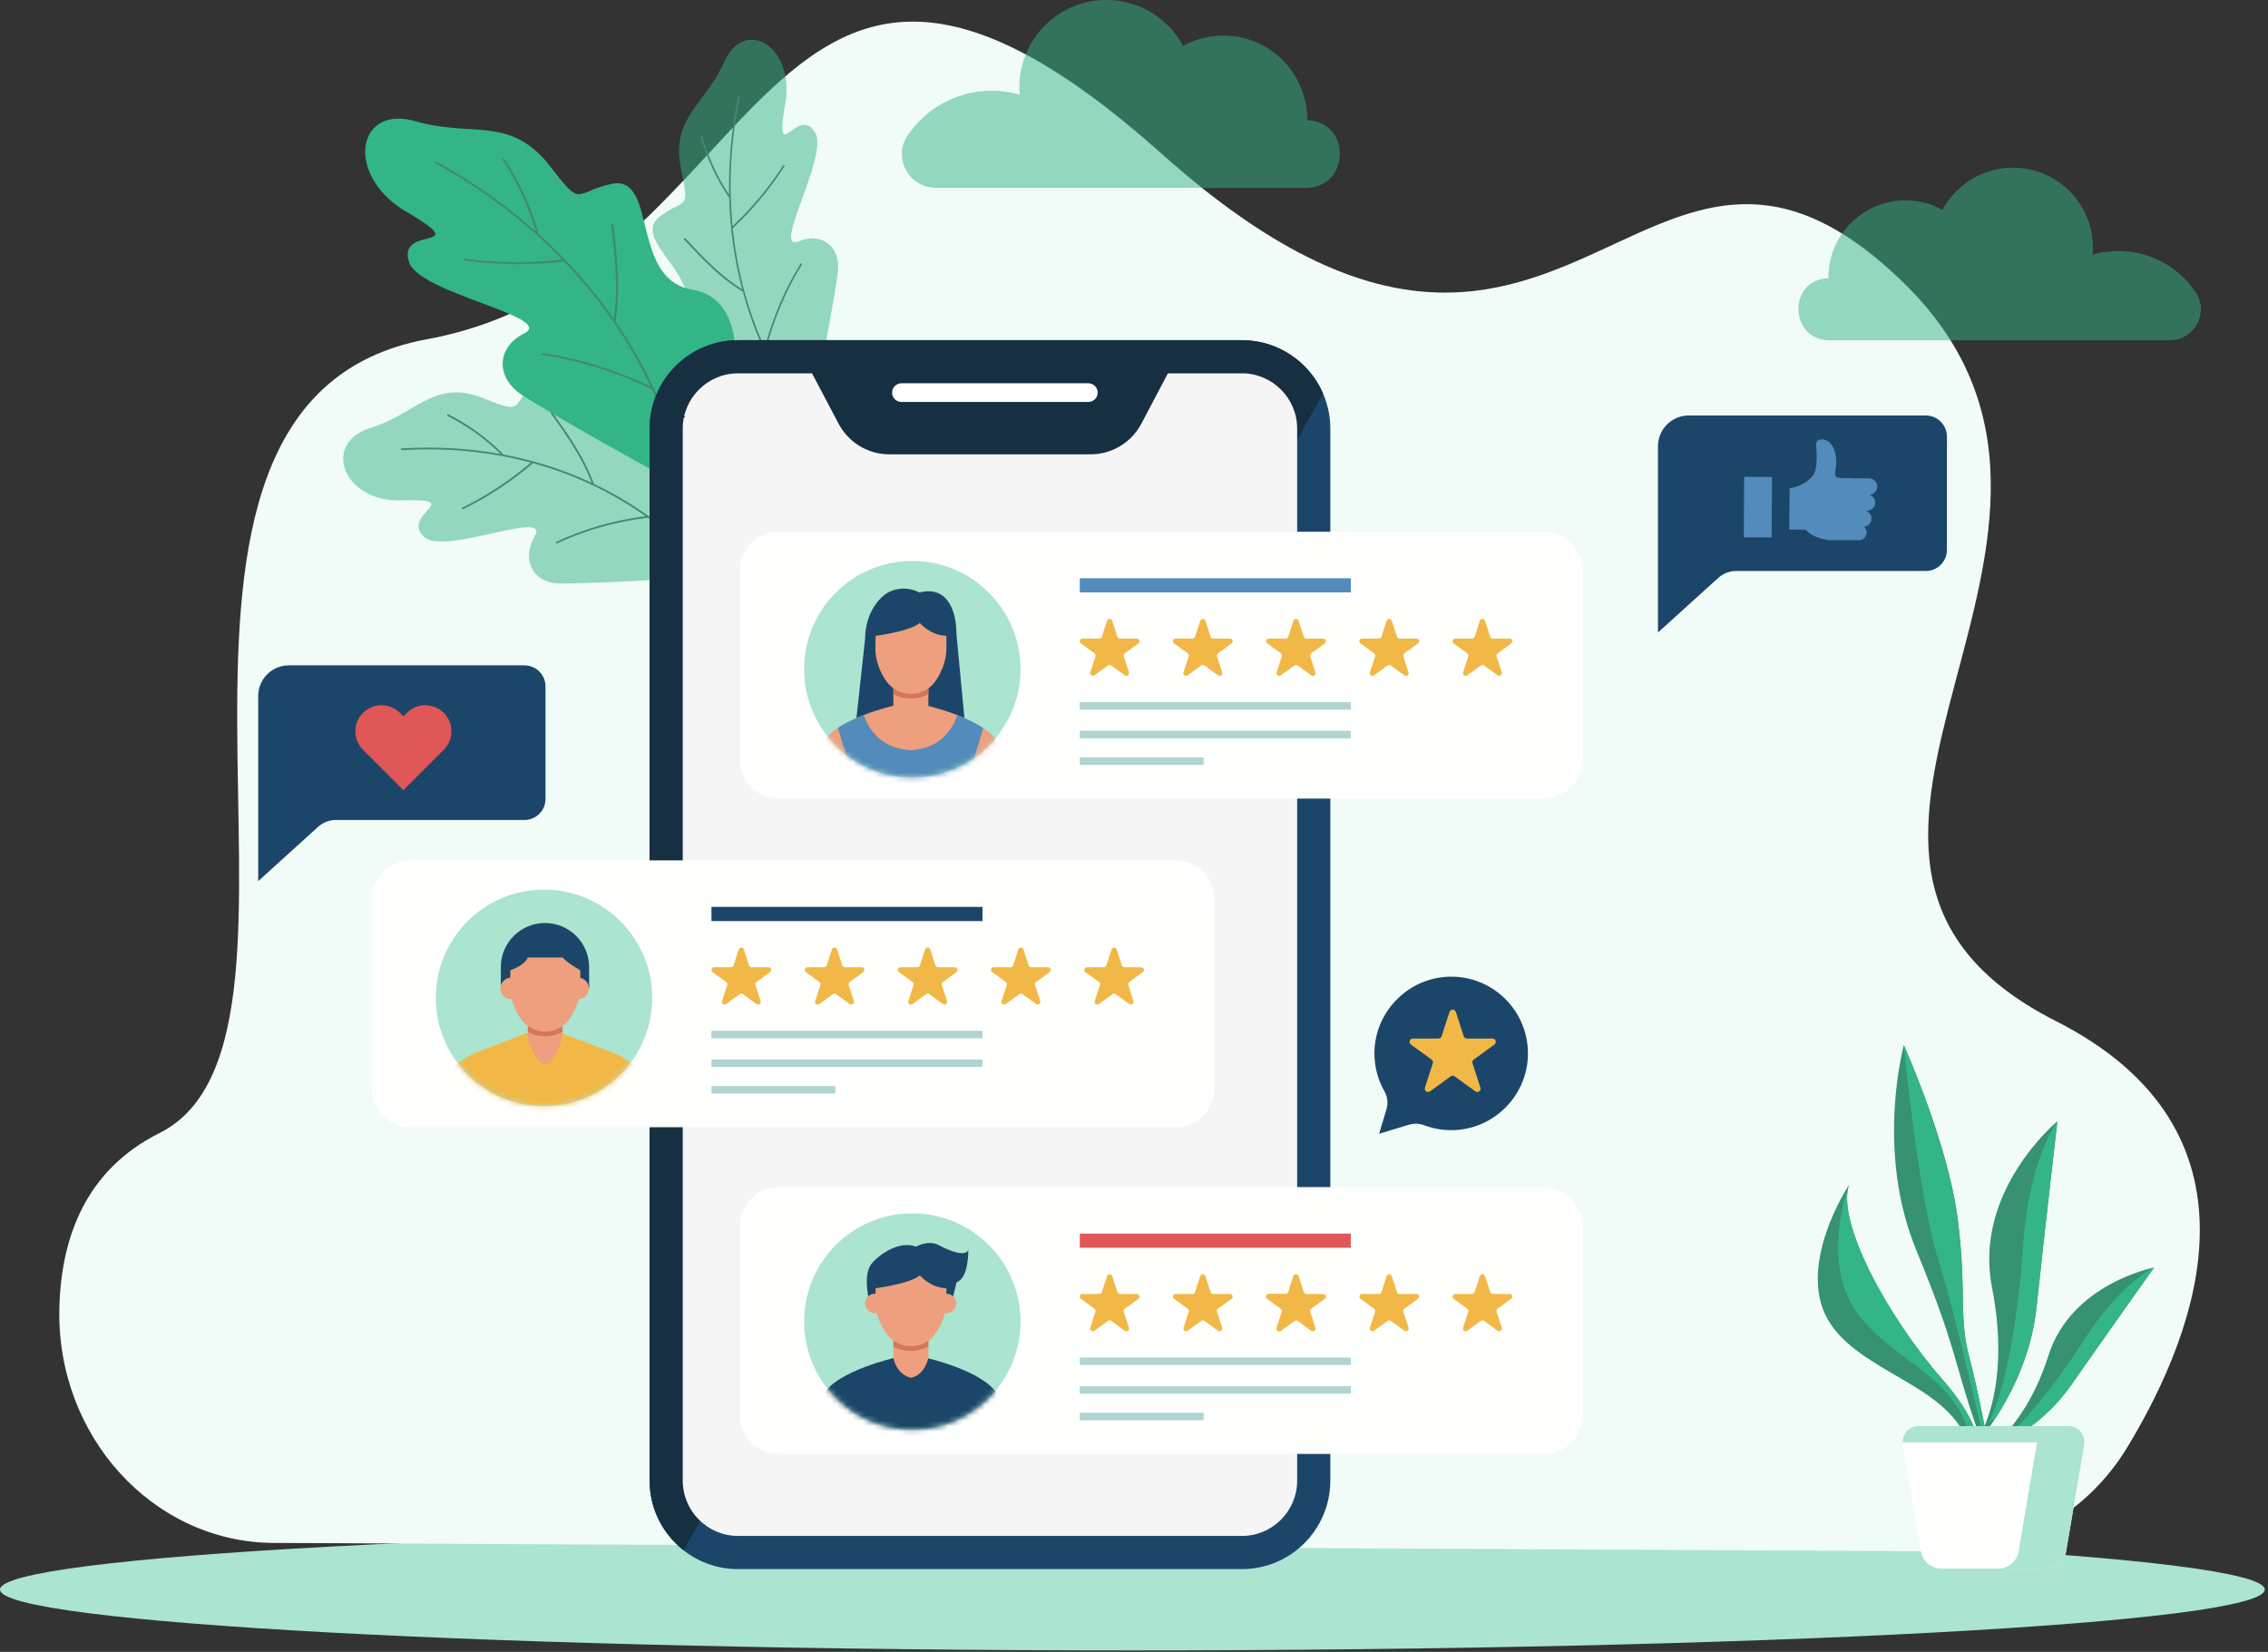 <svg xmlns="http://www.w3.org/2000/svg" width="427" height="311" fill="none" viewBox="0 0 427 311">
    <rect x="0" y="0" width="427" height="311" fill="#333333" stroke="none"/>
    <path fill="#ABE4D0" fill-rule="evenodd" d="M426.396 299.27c0-6.329-95.452-11.459-213.198-11.459C95.452 287.811 0 292.941 0 299.27c0 6.328 95.452 11.458 213.198 11.458 117.746 0 213.198-5.13 213.198-11.458z" clip-rule="evenodd"/>
    <path fill="#F1FBF7" fill-rule="evenodd" d="M51.46 290.489c-22.578-.113-40.886-20.038-40.283-44.267.327-13.171 4.915-25.943 18.856-32.903C66.759 194.98 15.513 75.781 80.425 63.861c64.913-11.92 62.35-102.694 138.365-34.842 40.574 36.215 63.384 26.98 83.367 17.744 17.457-8.068 32.756-16.136 55.853 6.096 49.539 47.679-32.456 108.195 29.04 139.37 40.551 20.557 27.252 57.46 13.488 80.213-7.468 12.347-20.329 19.701-34.042 19.631l-315.037-1.584z" clip-rule="evenodd"/>
    <path fill="#E2F3F6" fill-rule="evenodd" d="M388.721 292.764h-.001c8.831-3.208 16.55-9.17 21.852-17.235-5.302 8.065-13.021 14.027-21.851 17.235zM269.285 52.49l-.195-.001.195.001zm.291-.001c12.26-.064 22.526-4.105 32.163-8.239-9.638 4.135-19.901 8.176-32.163 8.239zm94.287-2.32l-.178-.159.178.159zm-61.098-6.36c9.788-4.219 18.971-8.391 29.011-8.391-10.039.001-19.224 4.172-29.011 8.391zm-91.988-17.963l-.101-.084.101.084zm-.175-.146c-2.373-1.972-4.684-3.818-6.922-5.533 2.24 1.716 4.546 3.559 6.922 5.533z" clip-rule="evenodd"/>
    <path fill="#CBE9F1" fill-rule="evenodd" d="M373.461 295.449c5.275-.002 10.434-.932 15.26-2.685h.001c-4.827 1.753-9.985 2.684-15.261 2.685zm-.194-.001h-.026l-60.788-.284 60.788.284h.026z" clip-rule="evenodd"/>
    <path fill="#34B586" fill-opacity=".5" fill-rule="evenodd" d="M152.442 80.146c.044-.06-7.556-.548-14.453-3.959-6.871-3.183-13.038-9.29-9.55-15.318 5.153-8.26-9.502-15.257-4.52-19.853 5.073-4.073 6.137-.7 4.185-9.81-1.609-9.299 4.79-11.532 8.389-19.851 4.114-8.368 13.567-2.107 11.228 8.814-1.063 6.513-.059 5.372 1.596 4.23 1.208-.833 2.762-1.666 4.112.478 2.726 4.196-8.01 22.281-3.26 20.643 4.39-1.975 8.173.778 7.586 5.828-1.709 11.636-5.529 28.567-5.313 28.798z" clip-rule="evenodd"/>
    <path fill="#438970" fill-rule="evenodd" d="M155.937 84.902l-.129-.06c-5.898-6.892-12.615-17.5-15.928-29.827l-.026-.096-.081-.05c-3.075-1.851-5.859-4.421-8.452-7.102-.857-.883-1.703-1.786-2.551-2.693l-.028-.153.221-.104.06.044c.828.887 1.654 1.77 2.49 2.634 2.39 2.473 4.947 4.86 7.749 6.666l.466.3-.146-.565c-1.327-5.19-2.128-10.671-2.298-16.638l-.004-.16-.133-.06-.057-.047c-2.196-3.33-3.965-7.116-5.177-11.184l.033-.167.203-.036.059.093c1.109 3.725 2.693 7.223 4.648 10.338l.41.649c-.005-.263-.008-.526-.011-.79-.057-5.643.451-11.514 1.724-17.794l.059-.094.163.029.067.187c-1.73 8.56-2.052 16.493-1.391 23.876l.043.466.319-.304c3.601-3.426 6.662-7.166 9.241-11.176l.12-.036.111.138-.024.14c-2.667 4.157-5.849 8.023-9.616 11.554l-.106.087.014.135c.43 4.14 1.146 7.924 2.114 11.53l.018.064.044.046.037.149-.016.065.019.064c.875 3.178 2.01 6.444 3.523 9.914l.25.567.16-.593c1.523-5.571 3.792-10.744 6.601-15.274l.174-.066.119.095-.017.102c-2.956 4.77-5.301 10.229-6.815 16.099l-.021.084.036.08c2.753 6.007 6.418 12.153 11.87 18.649l.029.11-.167.115z" clip-rule="evenodd"/>
    <path fill="#34B586" fill-opacity=".5" fill-rule="evenodd" d="M134.598 108.606c-.068.039.743-8.234-1.453-16.203-1.976-7.907-6.96-15.509-13.507-12.686-4.477 2.116-7.821-.964-10.71-4.044-2.943-3.137-5.414-6.273-8.132-3.923-4.886 4.837-1.735 6.51-10.402 2.985-8.912-3.183-12.206 3.37-21.035 5.957-8.966 3.132-4.389 14.302 6.796 13.481 11.444-.228-.795 2.648 3.681 6.89 1.75 1.709 7.12.624 12.011-.461 5.394-1.196 10.206-2.393 8.934.16-2.698 4.427-.622 8.935 4.467 9.09 11.784-.031 29.159-1.515 29.35-1.246z" clip-rule="evenodd"/>
    <path fill="#438970" fill-rule="evenodd" d="M138.702 113.118l-.038-.148c-5.804-7.434-15.141-16.331-26.753-21.823l-.09-.044-.036-.094c-1.306-3.605-3.372-7.008-5.578-10.223-.727-1.061-1.475-2.114-2.227-3.17l-.146-.054c-.087.031-.163.127-.141.222l.034.071c.735 1.031 1.467 2.061 2.178 3.097 2.037 2.962 3.959 6.091 5.268 9.395l.216.549-.533-.245c-4.9-2.24-10.179-3.957-16.045-5.07l-.155-.029-.038-.153-.037-.069c-2.915-2.887-6.355-5.385-10.167-7.325l-.17.01-.07.212.081.079c3.491 1.776 6.677 4.03 9.421 6.622.192.181.382.362.571.544-.259-.046-.517-.091-.777-.135-5.565-.941-11.45-1.307-17.87-.912l-.104.049.001.181.173.101c8.752-.533 16.641.355 23.822 2.218l.453.119-.355.297c-3.997 3.349-8.212 6.068-12.61 8.226l-.057.124.118.14.142-.004c4.56-2.229 8.92-5.059 13.048-8.571l.104-.101.132.036c4.016 1.11 7.631 2.47 11.029 4.077l.06.028.038.056.142.063.065-.007.061.029c2.99 1.44 6.023 3.173 9.193 5.345l.518.357-.612.08c-5.763.775-11.259 2.417-16.211 4.74l-.095.179.074.143.104-.004c5.214-2.443 11.006-4.123 17.061-4.841l.087-.011.073.052c5.464 3.905 10.913 8.816 16.402 15.707l.105.048.141-.163z" clip-rule="evenodd"/>
    <path fill="#34B586" fill-rule="evenodd" d="M129.464 92.342c-.092-.006 5.498-7.502 7.793-16.665 2.489-8.958 1.683-19.582-6.728-21.116-11.824-1.751-6.71-21.022-14.971-20.018-7.844 1.504-5.536 5.182-12.503-3.89-7.416-8.902-14.595-4.693-25.238-7.944-11.098-2.81-12.76 11.01-.688 17.51 12.001 7.244-2.345 2.05-.137 9.084C78.748 55.19 104.2 59.534 98.89 62.675c-5.339 2.533-5.774 8.26-.584 11.73 12.241 7.656 31.114 17.551 31.158 17.937z" clip-rule="evenodd"/>
    <path fill="#438970" fill-rule="evenodd" d="M131.128 99.395l.046-.169c-1.754-10.997-6.332-25.717-15.224-38.619l-.068-.101.018-.115c.713-4.349.524-8.997.081-13.554-.145-1.503-.316-3.014-.491-4.529l-.12-.147c-.107-.026-.242.017-.274.124l-.006.091c.171 1.48.34 2.956.483 4.425.412 4.201.61 8.491.071 12.548l-.092.674-.411-.586c-3.797-5.368-8.287-10.478-13.733-15.383l-.144-.13.05-.173v-.091c-1.366-4.702-3.501-9.368-6.341-13.737l-.183-.102c-.097.008-.184.081-.195.16l.039.13c2.603 4 4.613 8.264 5.972 12.569.095.301.188.601.28.9-.242-.213-.484-.426-.728-.637-5.233-4.543-11.128-8.739-18.013-12.542l-.136-.02-.102.175c-.006.093.034.163.122.211 9.382 5.193 17.056 11.201 23.436 17.692l.401.41-.54.057c-6.067.642-12 .529-17.801-.248l-.13.084.042.212.15.09c6.008.812 12.156.912 18.453.197l.166-.03.116.121c3.529 3.696 6.498 7.374 9.101 11.149l.045.067.008.079.11.153.073.037.046.067c2.276 3.347 4.427 7.007 6.468 11.181l.332.685c-.228-.108-.455-.216-.682-.321-6.42-3.008-13.064-5.001-19.535-5.978-.093-.014-.16.023-.2.111l-.006.187.11.065c6.811 1.03 13.782 3.179 20.476 6.433l.096.047.046.098c3.426 7.351 6.259 15.668 7.998 25.934.015.093.059.108.08.115l.24-.066z" clip-rule="evenodd"/>
    <path fill="#1C4669" fill-rule="evenodd" d="M233.803 64.044h-94.844c-9.2 0-16.658 7.457-16.658 16.657v198.06c0 9.201 7.458 16.659 16.658 16.659h94.844c9.201 0 16.658-7.458 16.658-16.659V80.701c0-9.2-7.457-16.657-16.658-16.657z" clip-rule="evenodd"/>
    <path fill="#163042" fill-rule="evenodd" d="M233.803 64.044h-94.844c-9.2 0-16.658 7.457-16.658 16.657v198.06c0 5.34 2.522 10.081 6.429 13.128L249.091 74.092c-2.558-5.91-8.437-10.048-15.288-10.048z" clip-rule="evenodd"/>
    <path fill="#FFFFFE" fill-rule="evenodd" d="M204.9 72.159h-35.186c-.967 0-1.759.79-1.759 1.759 0 .968.792 1.76 1.759 1.76H204.9c.968 0 1.759-.792 1.759-1.76s-.791-1.76-1.759-1.76z" clip-rule="evenodd"/>
    <path fill="#F5F5F5" fill-rule="evenodd" d="M233.803 70.285h-13.917l-5.006 9.49c-1.872 3.547-5.554 5.767-9.565 5.767h-37.868c-4.011 0-7.692-2.22-9.563-5.767l-5.008-9.49h-13.917c-5.744 0-10.416 4.672-10.416 10.417V278.76c0 5.744 4.672 10.417 10.416 10.417h94.844c5.744 0 10.416-4.673 10.416-10.417V80.701c0-5.744-4.672-10.416-10.416-10.416z" clip-rule="evenodd"/>
    <path fill="#142B3D" fill-rule="evenodd" d="M131.801 286.325c-.378-.36-.729-.747-1.05-1.158.321.411.673.797 1.051 1.156l-.001.002zm-3.055-5.51c-.133-.665-.203-1.353-.203-2.057V80.703c0-.936.124-1.845.357-2.709-.233.864-.357 1.771-.357 2.708v198.059c0 .703.07 1.39.203 2.054zm1.601-205.968c1.877-2.753 5.037-4.565 8.607-4.565h13.921l.403.765-.402-.762h-13.917c-3.575 0-6.735 1.81-8.612 4.562zm110.446-1.862c-1.849-1.677-4.302-2.7-6.99-2.7h-13.917l-1.269 2.406 1.269-2.409h13.921c2.685 0 5.137 1.024 6.986 2.703z" clip-rule="evenodd"/>
    <path fill="#FFFFFE" fill-rule="evenodd" d="M290.671 100.108H146.604c-4.027 0-7.292 3.264-7.292 7.291v35.654c0 4.027 3.265 7.292 7.292 7.292h144.067c4.027 0 7.292-3.265 7.292-7.292v-35.654c0-4.027-3.265-7.291-7.292-7.291z" clip-rule="evenodd"/>
    <path fill="#F2B847" fill-rule="evenodd" d="M209.397 116.866l.977 3.007c.068.21.263.352.484.352h3.163c.493 0 .698.632.299.922l-2.558 1.859c-.178.13-.254.36-.185.569l.977 3.008c.153.47-.384.86-.784.57l-2.558-1.859c-.179-.13-.42-.13-.599 0l-2.559 1.859c-.399.29-.937-.1-.784-.57l.978-3.008c.068-.209-.007-.439-.186-.569l-2.558-1.859c-.399-.29-.194-.922.299-.922h3.163c.22 0 .416-.142.484-.352l.977-3.007c.153-.47.817-.47.97 0zM226.944 116.866l.978 3.007c.067.21.263.352.484.352h3.162c.494 0 .699.632.3.922l-2.559 1.859c-.178.13-.254.36-.185.569l.977 3.008c.153.47-.384.86-.784.57l-2.559-1.859c-.178-.13-.419-.13-.598 0l-2.559 1.859c-.399.29-.936-.1-.784-.57l.978-3.008c.068-.209-.007-.439-.186-.569l-2.559-1.859c-.398-.29-.193-.922.3-.922h3.162c.222 0 .417-.142.486-.352l.976-3.007c.154-.47.818-.47.97 0zM244.491 116.866l.977 3.007c.069.21.264.352.485.352h3.162c.494 0 .699.632.3.922l-2.559 1.859c-.179.13-.253.36-.184.569l.976 3.008c.153.47-.385.86-.784.57l-2.559-1.859c-.177-.13-.42-.13-.598 0l-2.559 1.859c-.399.29-.936-.1-.784-.57l.978-3.008c.068-.209-.006-.439-.185-.569l-2.559-1.859c-.399-.29-.194-.922.299-.922h3.163c.221 0 .416-.142.485-.352l.977-3.007c.153-.47.817-.47.969 0zM262.035 116.866l.977 3.007c.069.21.264.352.485.352h3.163c.493 0 .698.632.299.922l-2.559 1.859c-.178.13-.253.36-.184.569l.977 3.008c.152.47-.385.86-.784.57l-2.559-1.859c-.178-.13-.421-.13-.599 0l-2.558 1.859c-.399.29-.937-.1-.784-.57l.976-3.008c.069-.209-.005-.439-.184-.569l-2.559-1.859c-.399-.29-.194-.922.3-.922h3.162c.221 0 .416-.142.485-.352l.977-3.007c.152-.47.816-.47.969 0zM279.583 116.866l.976 3.007c.069.21.265.352.486.352h3.162c.493 0 .698.632.3.922l-2.559 1.859c-.179.13-.254.36-.186.569l.978 3.008c.152.47-.385.86-.784.57l-2.559-1.859c-.179-.13-.42-.13-.598 0l-2.559 1.859c-.399.29-.937-.1-.784-.57l.977-3.008c.069-.209-.007-.439-.185-.569l-2.559-1.859c-.399-.29-.193-.922.3-.922h3.162c.221 0 .417-.142.485-.352l.977-3.007c.152-.47.816-.47.97 0z" clip-rule="evenodd"/>
    <path fill="#B0D4D2" fill-rule="evenodd" d="M203.293 133.607h51.024v-1.417h-51.024v1.417z" clip-rule="evenodd"/>
    <path fill="#538BBC" fill-rule="evenodd" d="M203.293 111.533h51.024v-2.671h-51.024v2.671z" clip-rule="evenodd"/>
    <path fill="#B0D4D2" fill-rule="evenodd" d="M203.293 139.001h51.024v-1.417h-51.024v1.417zM203.293 144.01h23.323v-1.417h-23.323v1.417z" clip-rule="evenodd"/>
    <path fill="#ABE4D0" fill-rule="evenodd" d="M192.137 125.982c0-11.251-9.121-20.371-20.371-20.371-11.251 0-20.371 9.12-20.371 20.371s9.12 20.371 20.371 20.371c11.25 0 20.371-9.12 20.371-20.371z" clip-rule="evenodd"/>
    <mask id="f8af0i4bba" width="42" height="42" x="151" y="105" maskUnits="userSpaceOnUse">
        <path fill="#fff" d="M192.137 125.982c0-11.251-9.121-20.371-20.371-20.371-11.251 0-20.371 9.12-20.371 20.371s9.12 20.371 20.371 20.371c11.25 0 20.371-9.12 20.371-20.371z"/>
    </mask>
    <g fill-rule="evenodd" clip-rule="evenodd" mask="url(#f8af0i4bba)">
        <path fill="#1C4669" d="M181.87 138.315l-1.788-18.823c0-4.821-1.893-9.254-6.993-7.94-2.305-1.207-5.177-.927-7.062.867-1.995 1.9-3.138 4.789-3.138 7.703l-1.998 18.298 20.979-.105z"/>
        <path fill="#EE9F7E" d="M174.788 128.646v4.144s-.579 3.24-3.306 3.787c-2.843-.746-3.283-3.787-3.283-3.787v-4.144h6.589z"/>
        <path fill="#D77558" d="M174.788 128.053v2.638c-.998.54-2.13.83-3.294.83-1.165 0-2.297-.29-3.295-.83v-2.638h6.589z"/>
        <path fill="#EE9F7E" d="M178.176 119.713c-3.029-.085-5.012-2.43-5.012-2.43-1.845 1.605-8.311 2.43-8.311 2.43l-.044 2.551c0 1.923.812 4.26 2.111 6.059 1.057 1.462 2.769 2.31 4.573 2.31 1.806 0 3.517-.848 4.574-2.31 1.299-1.799 2.111-4.136 2.111-6.059l-.002-2.551zM187.787 139.681c-2.581-4.439-13.507-6.891-13.507-6.891l-2.873 1.101-2.872-1.101s-10.926 2.452-13.507 6.891l-3.167 23.925 5.025-.078 2.942-19.975s1.858 6.452 1.755 10.22c-.103 3.768-1.276 9.996-1.276 9.996h22.201s-1.173-6.228-1.276-9.996c-.103-3.768 1.754-10.22 1.754-10.22l2.943 19.975 5.024.078-3.166-23.925z"/>
        <path fill="#538BBC" d="M180.261 134.649c-.871 2.489-3.123 6.297-8.818 6.594-5.714-.298-7.962-4.129-8.828-6.618-1.669.645-3.411 1.459-4.861 2.424l1.963 6.504.087.17.025-.17s.082.285.206.754l.06.226c.509 1.946 1.568 6.368 1.489 9.24-.103 3.768-1.276 9.996-1.276 9.996h22.201s-1.173-6.228-1.276-9.996c-.103-3.768 1.754-10.22 1.754-10.22l.042.275c.044-.097.089-.195.14-.275l1.951-6.466c-1.444-.97-3.185-1.787-4.859-2.438z"/>
    </g>
    <path fill="#A49193" fill-rule="evenodd" d="M317.771 163.896c.312-.068.627-.107.945-.118-.318.011-.634.05-.945.118z" clip-rule="evenodd"/>
    <path fill="#FFFFFE" fill-rule="evenodd" d="M221.325 161.988H77.258c-4.026 0-7.291 3.265-7.291 7.292v35.653c0 4.028 3.265 7.292 7.29 7.292h144.068c4.027 0 7.292-3.264 7.292-7.292V169.28c0-4.027-3.265-7.292-7.292-7.292z" clip-rule="evenodd"/>
    <path fill="#F2B847" fill-rule="evenodd" d="M140.053 178.746l.977 3.008c.069.21.265.352.485.352h3.162c.494 0 .7.632.3.922l-2.558 1.859c-.179.129-.254.359-.185.569l.977 3.008c.152.469-.385.86-.784.57l-2.559-1.859c-.178-.13-.42-.13-.599 0l-2.558 1.859c-.399.29-.937-.101-.784-.57l.977-3.008c.068-.21-.006-.44-.185-.569l-2.559-1.859c-.399-.29-.193-.922.3-.922h3.162c.221 0 .417-.142.485-.352l.977-3.008c.153-.469.817-.469.969 0zM157.599 178.746l.977 3.008c.068.21.264.352.484.352h3.163c.494 0 .699.632.299.922l-2.558 1.859c-.179.129-.253.359-.185.569l.977 3.008c.152.469-.385.86-.784.57l-2.559-1.859c-.178-.13-.42-.13-.598 0l-2.559 1.859c-.399.29-.936-.101-.784-.57l.977-3.008c.068-.21-.006-.44-.185-.569l-2.558-1.859c-.4-.29-.195-.922.299-.922h3.163c.22 0 .416-.142.484-.352l.978-3.008c.152-.469.816-.469.969 0zM175.145 178.746l.977 3.008c.068.21.264.352.485.352h3.162c.493 0 .699.632.3.922l-2.559 1.859c-.179.129-.253.359-.185.569l.977 3.008c.153.469-.385.86-.784.57l-2.558-1.859c-.179-.13-.421-.13-.599 0l-2.559 1.859c-.399.29-.937-.101-.784-.57l.977-3.008c.069-.21-.006-.44-.185-.569l-2.558-1.859c-.4-.29-.194-.922.299-.922h3.163c.221 0 .416-.142.484-.352l.977-3.008c.153-.469.817-.469.97 0zM192.69 178.746l.977 3.008c.069.21.264.352.485.352h3.162c.494 0 .699.632.299.922l-2.558 1.859c-.178.129-.253.359-.185.569l.977 3.008c.153.469-.384.86-.784.57l-2.558-1.859c-.179-.13-.42-.13-.599 0l-2.559 1.859c-.399.29-.936-.101-.784-.57l.978-3.008c.068-.21-.007-.44-.185-.569l-2.559-1.859c-.399-.29-.194-.922.299-.922h3.163c.221 0 .416-.142.484-.352l.978-3.008c.152-.469.816-.469.969 0zM210.237 178.746l.978 3.008c.068.21.263.352.484.352h3.162c.494 0 .699.632.3.922l-2.559 1.859c-.178.129-.253.359-.184.569l.976 3.008c.153.469-.385.86-.784.57l-2.559-1.859c-.177-.13-.419-.13-.598 0l-2.559 1.859c-.399.29-.936-.101-.784-.57l.978-3.008c.068-.21-.007-.44-.185-.569l-2.559-1.859c-.399-.29-.194-.922.3-.922h3.162c.221 0 .416-.142.485-.352l.977-3.008c.153-.469.817-.469.969 0z" clip-rule="evenodd"/>
    <path fill="#B0D4D2" fill-rule="evenodd" d="M133.949 195.487h51.024v-1.417h-51.024v1.417z" clip-rule="evenodd"/>
    <path fill="#1C4669" fill-rule="evenodd" d="M133.949 173.414h51.024v-2.672h-51.024v2.672z" clip-rule="evenodd"/>
    <path fill="#B0D4D2" fill-rule="evenodd" d="M133.949 200.882h51.024v-1.417h-51.024v1.417zM133.949 205.89h23.324v-1.417h-23.324v1.417z" clip-rule="evenodd"/>
    <path fill="#ABE4D0" fill-rule="evenodd" d="M122.793 187.863c0-11.251-9.121-20.371-20.371-20.371-11.251 0-20.371 9.12-20.371 20.371 0 11.25 9.12 20.37 20.371 20.37 11.25 0 20.371-9.12 20.371-20.37z" clip-rule="evenodd"/>
    <mask id="j6i3xxp3nb" width="41" height="42" x="82" y="167" maskUnits="userSpaceOnUse">
        <path fill="#fff" d="M122.793 187.863c0-11.251-9.121-20.371-20.371-20.371-11.251 0-20.371 9.12-20.371 20.371 0 11.25 9.12 20.37 20.371 20.37 11.25 0 20.371-9.12 20.371-20.37z"/>
    </mask>
    <g fill-rule="evenodd" clip-rule="evenodd" mask="url(#j6i3xxp3nb)">
        <path fill="#F2B847" d="M124.793 217.703l-1.313-11.756c-.233-1.894-1.301-3.595-2.925-4.655l-4.078-2.665-.017.101v-.092l-3.365-1.302-3.423-1.325-2.834-1.098-1.245-.482-3.12 1.593-3.117-1.593-1.093.424-2.675 1.034-3.617 1.4-3.48 1.349v.054l-3.983 2.602c-1.623 1.06-2.69 2.761-2.923 4.655l-1.313 11.756h8.263l.023 9.78h27.834l.023-9.78h8.378z"/>
        <path fill="#1C4669" d="M102.605 173.778c-4.591 0-8.312 3.721-8.312 8.312v3.964h16.623v-3.964c0-4.591-3.721-8.312-8.311-8.312z"/>
        <path fill="#EE9F7E" d="M105.902 192.246v2.911s-.016.086-.053.232c-.433 1.714-1.882 5.033-3.305 4.999-1.422-.033-2.818-3.417-3.144-5.155l-.013-.076v-2.911h6.515z"/>
        <path fill="#D77558" d="M105.902 191.66v2.608c-.987.534-2.106.822-3.258.822-1.151 0-2.27-.288-3.257-.822v-2.608h6.515z"/>
        <path fill="#EE9F7E" d="M98.243 186.09c0-1.114-.903-2.016-2.016-2.016-1.114 0-2.016.902-2.016 2.016 0 1.114.902 2.016 2.016 2.016 1.113 0 2.016-.902 2.016-2.016zM110.876 186.09c0-1.114-.903-2.016-2.016-2.016-1.114 0-2.016.902-2.016 2.016 0 1.114.902 2.016 2.016 2.016 1.113 0 2.016-.902 2.016-2.016z"/>
        <path fill="#EE9F7E" d="M109.25 182.67c-2.384-1.331-3.348-2.396-3.348-2.396h-6.544c-.526 1.481-3.267 2.396-3.267 2.396l-.056 3.267c0 1.9.802 4.211 2.087 5.991.524.721 1.206 1.292 1.982 1.682.779.391 1.646.601 2.538.601 1.786 0 3.478-.839 4.523-2.283 1.286-1.78 2.087-4.091 2.087-5.991l-.002-3.267z"/>
    </g>
    <path fill="#FFFFFE" fill-rule="evenodd" d="M290.671 223.499H146.604c-4.027 0-7.292 3.264-7.292 7.292v35.654c0 4.026 3.265 7.291 7.292 7.291h144.067c4.027 0 7.292-3.265 7.292-7.291v-35.654c0-4.028-3.265-7.292-7.292-7.292z" clip-rule="evenodd"/>
    <path fill="#F2B847" fill-rule="evenodd" d="M209.397 240.258l.977 3.007c.068.21.263.352.484.352h3.163c.493 0 .698.632.299.922l-2.558 1.858c-.178.13-.254.361-.185.571l.977 3.007c.153.469-.384.86-.784.57l-2.558-1.86c-.179-.129-.42-.129-.599 0l-2.559 1.86c-.399.29-.937-.101-.784-.57l.978-3.007c.068-.21-.007-.441-.186-.571l-2.558-1.858c-.399-.29-.194-.922.299-.922h3.163c.22 0 .416-.142.484-.352l.977-3.007c.153-.47.817-.47.97 0zM226.944 240.258l.978 3.007c.067.21.263.352.484.352h3.162c.494 0 .699.632.3.922l-2.559 1.858c-.178.13-.254.361-.185.571l.977 3.007c.153.469-.384.86-.784.57l-2.559-1.86c-.178-.129-.419-.129-.598 0l-2.559 1.86c-.399.29-.936-.101-.784-.57l.978-3.007c.068-.21-.007-.441-.186-.571l-2.559-1.858c-.398-.29-.193-.922.3-.922h3.162c.222 0 .417-.142.486-.352l.976-3.007c.154-.47.818-.47.97 0zM244.491 240.258l.977 3.007c.069.21.264.352.485.352h3.162c.494 0 .699.632.3.922l-2.559 1.858c-.179.13-.253.361-.184.571l.976 3.007c.153.469-.385.86-.784.57l-2.559-1.86c-.177-.129-.42-.129-.598 0l-2.559 1.86c-.399.29-.936-.101-.784-.57l.978-3.007c.068-.21-.006-.441-.185-.571l-2.559-1.858c-.399-.29-.194-.922.299-.922h3.163c.221 0 .416-.142.485-.352l.977-3.007c.153-.47.817-.47.969 0z" clip-rule="evenodd"/>
    <path fill="#F2B847" fill-rule="evenodd" d="M243.925 239.93c-.173.029-.337.125-.403.328l-.977 3.007c-.069.209-.264.352-.485.352h-3.163c-.493 0-.698.632-.299.922l2.559 1.858c.179.13.253.361.185.571l-.978 3.007c-.152.469.385.86.784.57l2.559-1.86.218-.07v-8.685zM262.035 240.258l.977 3.007c.069.21.264.352.485.352h3.163c.493 0 .698.632.299.922l-2.559 1.858c-.178.13-.253.361-.184.571l.977 3.007c.152.469-.385.86-.784.57l-2.559-1.86c-.178-.129-.421-.129-.599 0l-2.558 1.86c-.399.29-.937-.101-.784-.57l.976-3.007c.069-.21-.005-.441-.184-.571l-2.559-1.858c-.399-.29-.194-.922.3-.922h3.162c.221 0 .416-.142.485-.352l.977-3.007c.152-.47.816-.47.969 0zM279.583 240.258l.976 3.007c.069.21.265.352.486.352h3.162c.493 0 .698.632.3.922l-2.559 1.858c-.179.13-.254.361-.186.571l.978 3.007c.152.469-.385.86-.784.57l-2.559-1.86c-.179-.129-.42-.129-.598 0l-2.559 1.86c-.399.29-.937-.101-.784-.57l.977-3.007c.069-.21-.007-.441-.185-.571l-2.559-1.858c-.399-.29-.193-.922.3-.922h3.162c.221 0 .417-.142.485-.352l.977-3.007c.152-.47.816-.47.97 0z" clip-rule="evenodd"/>
    <path fill="#B0D4D2" fill-rule="evenodd" d="M203.293 256.998h51.024v-1.417h-51.024v1.417z" clip-rule="evenodd"/>
    <path fill="#E05757" fill-rule="evenodd" d="M203.293 234.925h51.024v-2.671h-51.024v2.671z" clip-rule="evenodd"/>
    <path fill="#B0D4D2" fill-rule="evenodd" d="M203.293 262.392h51.024v-1.417h-51.024v1.417zM203.293 267.401h23.323v-1.417h-23.323v1.417z" clip-rule="evenodd"/>
    <path fill="#ABE4D0" fill-rule="evenodd" d="M192.137 248.811c0-11.251-9.121-20.371-20.371-20.371-11.251 0-20.371 9.12-20.371 20.371s9.12 20.371 20.371 20.371c11.25 0 20.371-9.12 20.371-20.371z" clip-rule="evenodd"/>
    <mask id="4opv6aoauc" width="42" height="42" x="151" y="228" maskUnits="userSpaceOnUse">
        <path fill="#fff" d="M192.137 248.811c0-11.251-9.121-20.371-20.371-20.371-11.251 0-20.371 9.12-20.371 20.371s9.12 20.371 20.371 20.371c11.25 0 20.371-9.12 20.371-20.371z"/>
    </mask>
    <g fill-rule="evenodd" clip-rule="evenodd" mask="url(#4opv6aoauc)">
        <path fill="#1C4669" d="M163.56 244.444s-1.162-4.619.639-6.652c1.801-2.033 5.374-4.183 8.279-3.079 0 0 2.295-1.395 4.386-.233 2.092 1.162 5.113 2.179 5.433.784 0 0 .174 5.317-2.208 6.159l-.988 4.096h-15.25l-.291-1.075zM187.787 262.511c-2.581-4.44-13.507-6.892-13.507-6.892l-2.873 1.102-2.872-1.102s-10.926 2.452-13.507 6.892l-3.167 23.924 5.025-.078 2.942-19.975s1.858 6.452 1.755 10.22c-.103 3.768-1.276 9.996-1.276 9.996h22.201s-1.173-6.228-1.276-9.996c-.103-3.768 1.754-10.22 1.754-10.22l2.943 19.975 5.024.078-3.166-23.924z"/>
        <path fill="#EE9F7E" d="M174.788 251.474v4.145s-.579 3.239-3.306 3.787c-2.843-.746-3.283-3.787-3.283-3.787v-4.145h6.589z"/>
        <path fill="#D77558" d="M174.788 250.883v2.637c-.998.539-2.13.83-3.294.83-1.165 0-2.297-.291-3.295-.83v-2.637h6.589z"/>
        <path fill="#EE9F7E" d="M178.176 242.542c-3.029-.085-5.012-2.43-5.012-2.43-1.845 1.606-8.311 2.43-8.311 2.43l-.044 2.552c0 1.922.812 4.259 2.111 6.058 1.057 1.463 2.769 2.31 4.573 2.31 1.806 0 3.517-.847 4.574-2.31 1.299-1.799 2.111-4.136 2.111-6.058l-.002-2.552z"/>
        <path fill="#EE9F7E" d="M166.551 245.403c0 1.011-.819 1.83-1.83 1.83-1.011 0-1.83-.819-1.83-1.83 0-1.011.819-1.83 1.83-1.83 1.011 0 1.83.819 1.83 1.83zM180.039 245.403c0 1.011-.82 1.83-1.83 1.83-1.011 0-1.83-.819-1.83-1.83 0-1.011.819-1.83 1.83-1.83 1.01 0 1.83.819 1.83 1.83z"/>
    </g>
    <path fill="#34B586" fill-opacity=".5" fill-rule="evenodd" d="M245.889 35.363c8.19 0 8.624-12.193.451-12.714l-.233-.014.004-.152c0-8.715-7.065-15.78-15.78-15.78-2.747 0-5.33.704-7.58 1.938C219.987 3.497 214.557 0 208.309 0c-9.049 0-16.385 7.336-16.385 16.385 0 .486.025.965.067 1.44-1.677-.481-3.447-.745-5.279-.745-6.601 0-12.419 3.352-15.844 8.448-2.818 4.191.285 9.835 5.335 9.835h69.686zM344.45 64.065c-7.526 0-7.925-11.205-.414-11.684l.214-.012-.004-.14c0-8.008 6.492-14.5 14.501-14.5 2.524 0 4.897.646 6.965 1.78 2.54-4.726 7.529-7.94 13.27-7.94 8.317 0 15.058 6.741 15.058 15.057 0 .446-.024.887-.062 1.323 1.541-.443 3.167-.685 4.851-.685 6.066 0 11.412 3.081 14.559 7.763 2.59 3.851-.261 9.038-4.902 9.038H344.45z" clip-rule="evenodd"/>
    <path fill="#369271" fill-rule="evenodd" d="M370.961 273.775l1.48-.494c.214-2.56-.885-6.869-6.692-13.518-10.746-12.306-19.962-29.841-17.635-36.68 0 0-10.513 15.826-3.42 26.27 6.657 9.803 24.35 11.908 26.267 24.422z" clip-rule="evenodd"/>
    <path fill="#34B586" fill-rule="evenodd" d="M371.564 273.574l.879-.293c.215-2.559-.886-6.868-6.693-13.518-10.746-12.306-19.962-29.841-17.635-36.68 0 0-5.567 14.542 1.653 24.278 7.129 9.612 19.845 11.611 21.796 26.213z" clip-rule="evenodd"/>
    <path fill="#369271" fill-rule="evenodd" d="M375.266 263.259c-.574 2.606-1.323 4.636-2.004 6.131l.684.119c3.15-4.246 8.319-12.652 9.466-23.315 1.674-15.584 3.937-35.092 3.937-35.092s-15.864 13.09-12.312 31.279c1.77 9.069 1.308 15.976.229 20.878z" clip-rule="evenodd"/>
    <path fill="#34B586" fill-rule="evenodd" d="M380.846 234.941c-.867 13.005-3.32 27.309-6.5 32.989.463-.355.955-.727 1.459-1.105 3.02-4.659 6.666-11.886 7.606-20.631 1.674-15.584 3.937-35.092 3.937-35.092s-5.374 6.914-6.502 23.839z" clip-rule="evenodd"/>
    <path fill="#369271" fill-rule="evenodd" d="M378.107 269.306c-1.351 1.543-2.606 2.634-3.619 3.39l.417.332c3.694-1.698 10.287-5.451 15.005-12.208 6.893-9.875 15.636-22.174 15.636-22.174s-15.534 2.966-19.87 16.52c-2.162 6.759-5.028 11.239-7.569 14.14z" clip-rule="evenodd"/>
    <path fill="#34B586" fill-rule="evenodd" d="M392.345 252.3c-5.395 8.435-12.34 17.161-16.585 19.813.444-.068.914-.138 1.393-.206 3.759-2.024 8.89-5.547 12.758-11.087 6.893-9.875 15.636-22.174 15.636-22.174s-6.179 2.674-13.202 13.654z" clip-rule="evenodd"/>
    <path fill="#369271" fill-rule="evenodd" d="M372.16 268.826c.973 2.774 1.687 4.681 2.106 6.001l.561-.128c-.912-4.874-2.491-13.291-3.98-18.816-2.191-8.137-.484-12.086-2.248-26.248-1.763-14.163-10.16-32.861-10.16-32.861s-5.424 19.736 2.329 38.556c7.752 18.821 7.098 21.266 11.392 33.496z" clip-rule="evenodd"/>
    <path fill="#34B586" fill-rule="evenodd" d="M374.301 274.819l.107-.024.063-1.991c-.934-4.958-2.314-12.06-3.624-16.921-2.191-8.137-.484-12.086-2.248-26.248-1.763-14.163-10.16-32.861-10.16-32.861s2.638 28.125 6.486 40.418c3.56 11.375 8.637 34.268 9.376 37.627z" clip-rule="evenodd"/>
    <path fill="#FFFFFE" fill-rule="evenodd" d="M358.255 271.973l3.399 20.116c.316 1.875 1.94 3.247 3.842 3.247h19.651c1.902 0 3.526-1.372 3.842-3.247l3.399-20.116c.308-1.819-1.093-3.477-2.938-3.477h-28.257c-1.844 0-3.246 1.658-2.938 3.477z" clip-rule="evenodd"/>
    <path fill="#ABE4D0" fill-rule="evenodd" d="M392.369 270.957l-.001-.006c-.034-.19-.085-.373-.154-.55l-.015-.037c-.067-.164-.145-.319-.238-.468l-.057-.083c-.087-.129-.18-.252-.287-.366l-.129-.123c-.096-.092-.192-.182-.3-.259l-.228-.141c-.094-.055-.184-.115-.284-.16-.112-.051-.233-.085-.353-.123l-.23-.073c-.207-.046-.42-.072-.642-.072h-28.257c-1.701 0-3.009 1.415-2.962 3.061h25.235c-.004.139 0 .276-.024.416l-3.399 20.116c-.317 1.875-1.941 3.247-3.843 3.247h8.947c1.902 0 3.526-1.372 3.842-3.247l3.399-20.116c.06-.35.038-.689-.02-1.016z" clip-rule="evenodd"/>
    <path fill="#1C4669" fill-rule="evenodd" d="M98.746 125.27h-44.37c-3.183 0-5.763 2.58-5.763 5.763v34.858l11.284-10.222c.917-.83 2.111-1.29 3.348-1.29h35.501c2.185 0 3.956-1.772 3.956-3.956v-21.196c0-2.185-1.771-3.957-3.956-3.957z" clip-rule="evenodd"/>
    <path fill="#E05757" fill-rule="evenodd" d="M83.552 134.213c-1.92-1.919-5.031-1.919-6.949 0l-.653.653-.654-.653c-.959-.96-2.219-1.438-3.476-1.438-1.257 0-2.514.478-3.473 1.438-1.921 1.918-1.921 5.03 0 6.949l7.603 7.603 7.602-7.603c.959-.959 1.438-2.216 1.438-3.473 0-1.26-.479-2.517-1.438-3.476z" clip-rule="evenodd"/>
    <path fill="#1C4669" fill-rule="evenodd" d="M362.574 78.227h-44.63c-3.201 0-5.796 2.595-5.796 5.795v35.063l11.351-10.282c.922-.835 2.122-1.298 3.366-1.298h35.709c2.197 0 3.978-1.782 3.978-3.98V82.206c0-2.198-1.781-3.979-3.978-3.979z" clip-rule="evenodd"/>
    <path fill="#538BBC" fill-rule="evenodd" d="M352.015 93.15c.798-.063 1.426-.73 1.426-1.542 0-.856-.693-1.55-1.549-1.55h-3.025c-.151-.022-.306-.033-.464-.032-1.645.017-1.728.008-2.351-.125-1.317-.284.235-1.886-.587-4.828-.823-2.943-3.685-2.768-3.548-1.396.136 1.37.296 4.645-.466 5.679-1.725 2.342-4.525 2.554-4.525 2.554l-.055 7.79 3.06.024c1.377 1.566 3.978 1.914 4.251 1.946v.028h3.441l.17.001.069-.001h2.149c.784 0 1.418-.635 1.418-1.418 0-.448-.208-.846-.532-1.106.808-.052 1.448-.722 1.448-1.543 0-.69-.449-1.271-1.07-1.473h.227c.855 0 1.548-.693 1.548-1.548 0-.676-.432-1.248-1.035-1.46zM328.307 101.165l5.245.006.066-11.38-5.245-.006-.066 11.38z" clip-rule="evenodd"/>
    <path fill="#1C4669" fill-rule="evenodd" d="M260.665 205.492c-1.244-2.175-1.94-4.704-1.897-7.399.126-7.926 6.772-14.348 14.698-14.214 8.166.136 14.682 7.048 14.174 15.357-.437 7.17-6.225 13.008-13.392 13.508-2.17.151-4.243-.18-6.131-.893-.913-.345-1.915-.38-2.851-.098l-5.622 1.699 1.374-4.548c.344-1.139.238-2.38-.353-3.412z" clip-rule="evenodd"/>
    <path fill="#F2B847" fill-rule="evenodd" d="M272.902 190.521l-1.487 4.579c-.084.258-.324.432-.595.432h-4.814c-.606 0-.858.775-.369 1.131l3.896 2.83c.219.159.31.441.227.699l-1.488 4.579c-.187.576.472 1.055.962.7l3.896-2.831c.218-.159.515-.159.734 0l3.895 2.831c.491.355 1.15-.124.962-.7l-1.487-4.579c-.084-.258.008-.54.227-.699l3.895-2.83c.49-.356.238-1.131-.367-1.131h-4.815c-.271 0-.511-.174-.595-.432l-1.488-4.579c-.187-.576-1.001-.576-1.189 0z" clip-rule="evenodd"/>
</svg>
